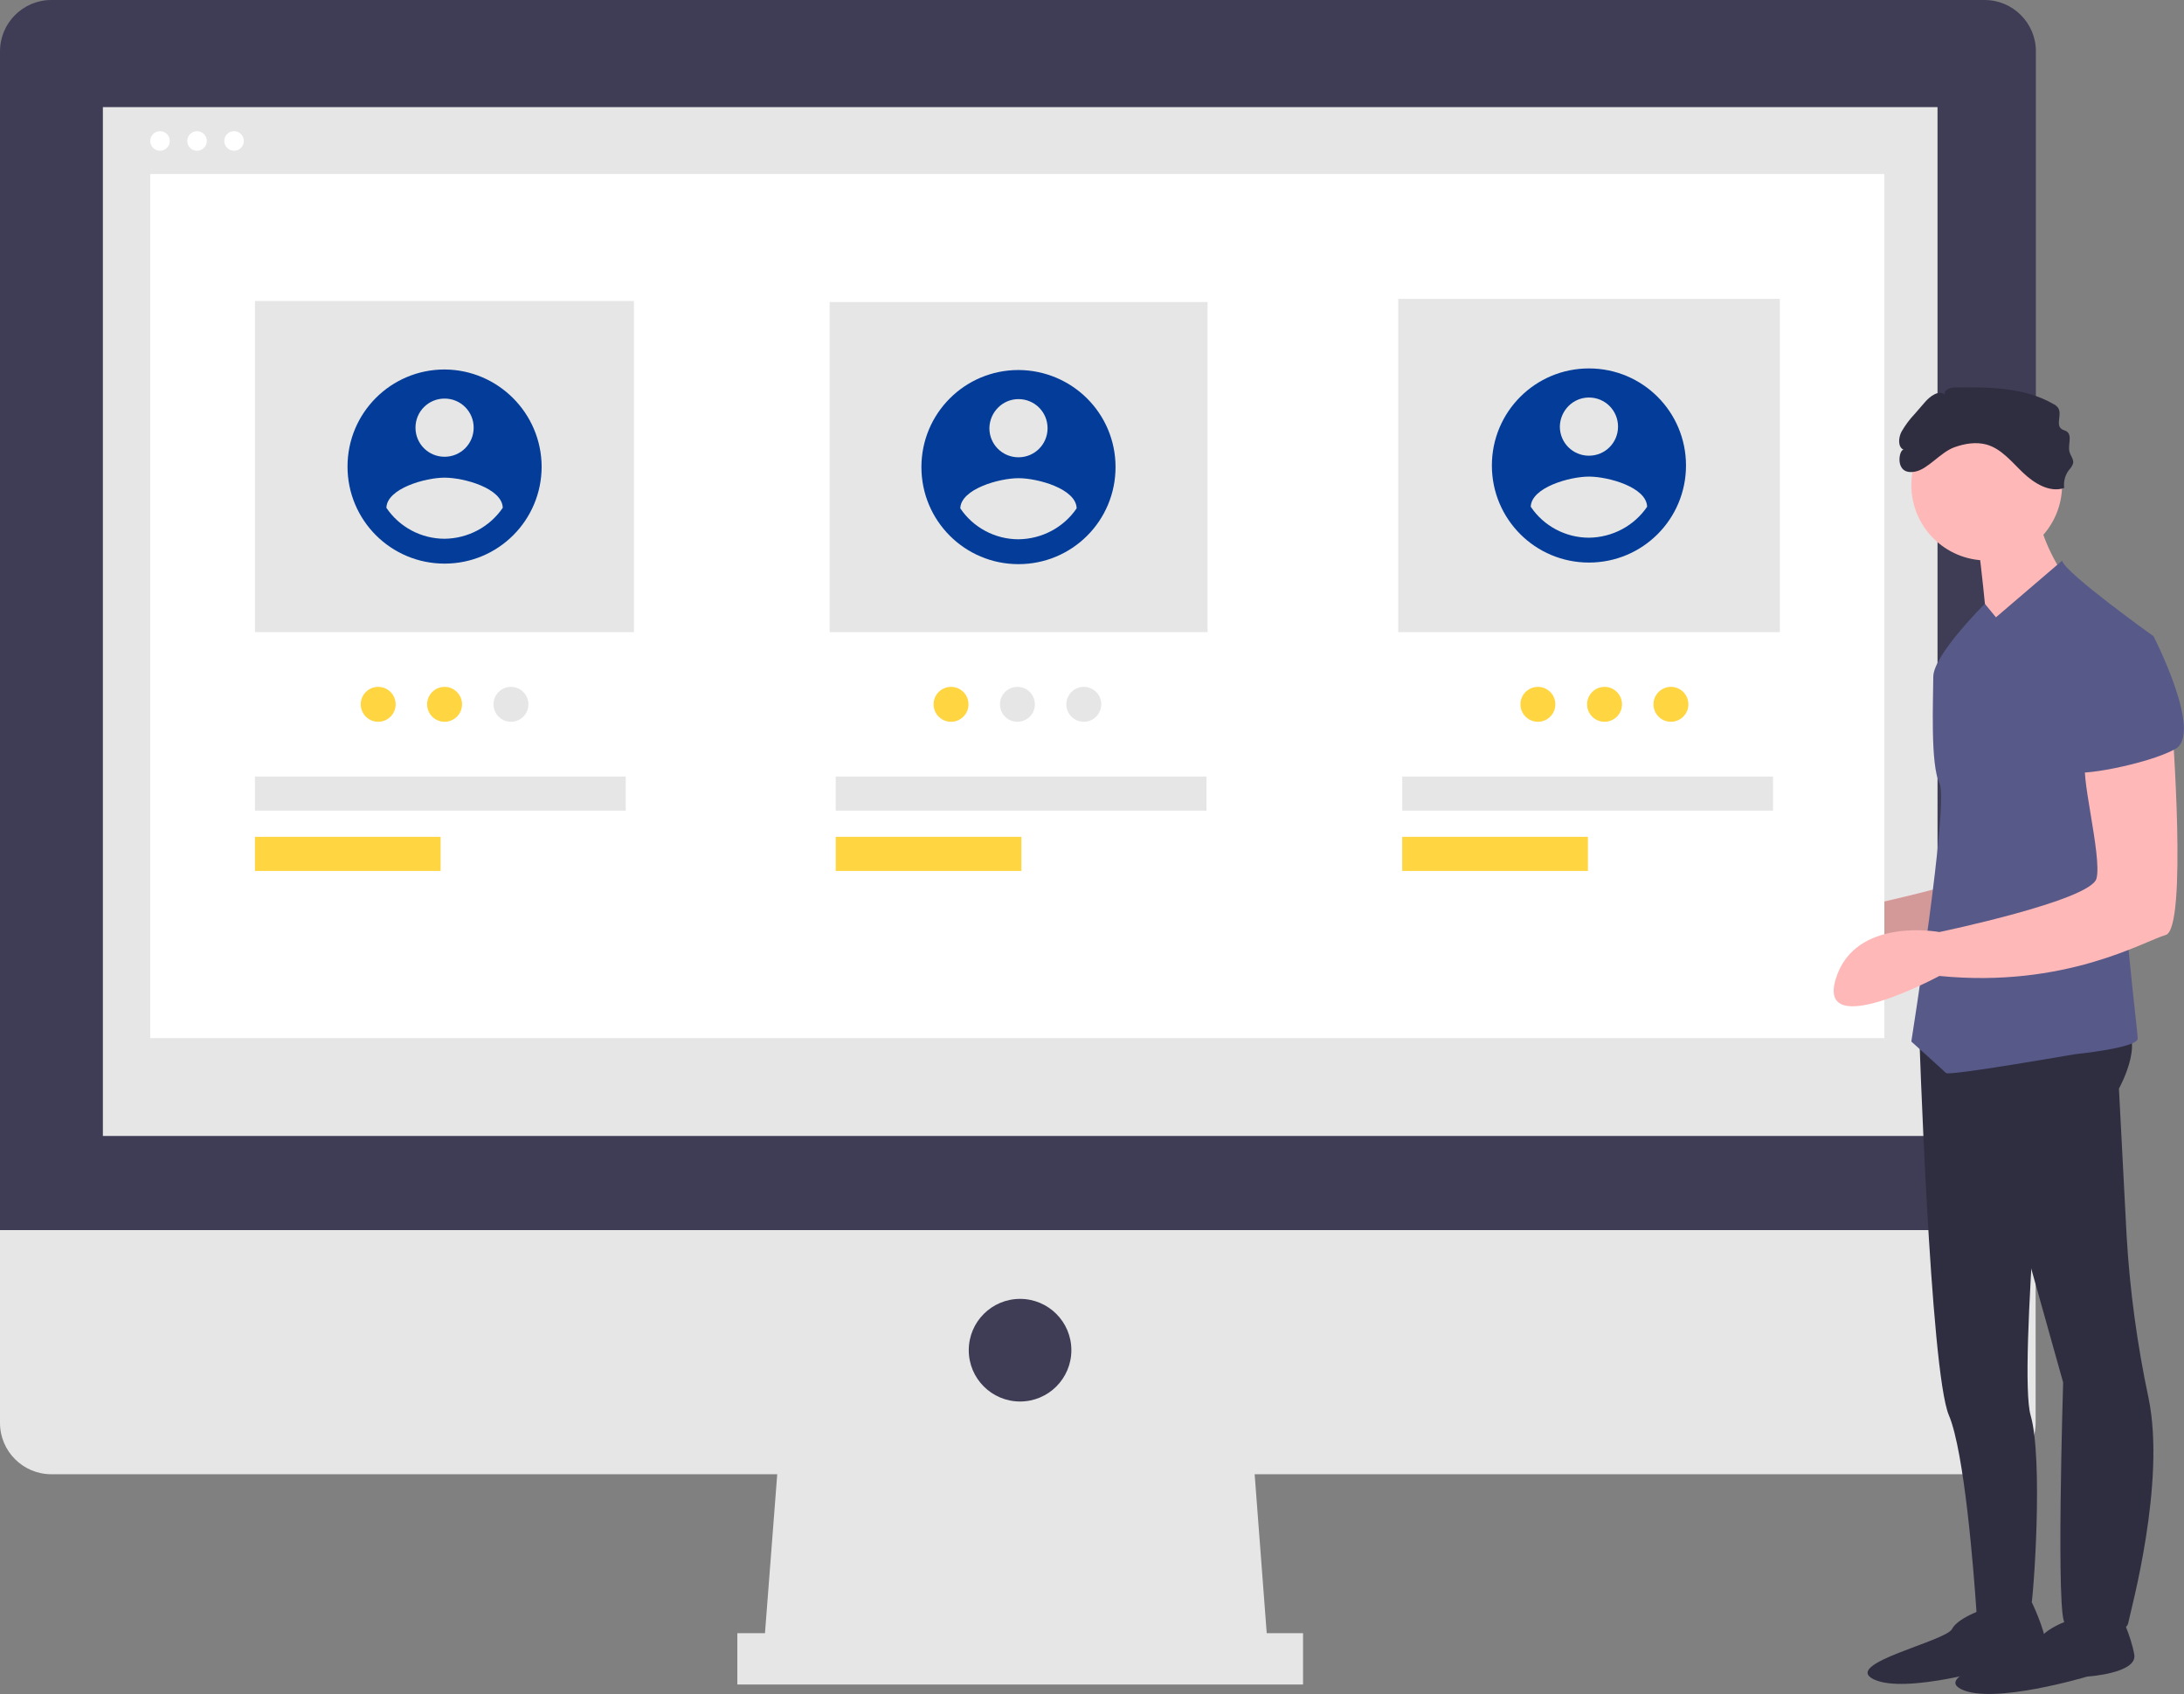 <?xml version="1.0" encoding="utf-8"?>
<!-- Generator: Adobe Illustrator 23.0.4, SVG Export Plug-In . SVG Version: 6.00 Build 0)  -->
<svg version="1.1" id="a103f326-996f-4fea-8e69-572a052820ff"
	 xmlns="http://www.w3.org/2000/svg" xmlns:xlink="http://www.w3.org/1999/xlink" x="0px" y="0px" viewBox="0 0 825.8 640.6"
	 style="enable-background:new 0 0 825.8 640.6;" xml:space="preserve">
<rect x="0" y="0" width="825.8" height="640.6" fill="#808080" stroke="none"/>
<style type="text/css">
	.st0{fill:#E6E6E6;}
	.st1{fill:#3F3D56;}
	.st2{fill:#FFFFFF;}
	.st3{fill:#FFB8B8;}
	.st4{opacity:0.2;fill:#231F20;enable-background:new    ;}
	.st5{fill:#2F2E41;}
	.st6{fill:#575A89;}
	.st7{fill:#FFD541;}
	.st8{fill:#033D99;}
</style>
<title>performance_overview</title>
<polygon class="st0" points="479.7,627.2 288.5,627.2 295,542.9 473.3,542.9 "/>
<rect x="278.8" y="617.5" class="st0" width="213.9" height="19.4"/>
<path class="st1" d="M750.4,0H19.4C8.7,0,0,8.7,0,19.4l0,0v445.7h769.8V19.4C769.8,8.7,761.1,0,750.4,0C750.4,0,750.4,0,750.4,0z"/>
<path class="st0" d="M0,465.1v72.9c0,10.7,8.7,19.4,19.4,19.4h730.9c10.7,0,19.4-8.7,19.4-19.4l0,0v-72.9H0z"/>
<rect x="38.9" y="40.5" class="st0" width="693.7" height="389"/>
<circle class="st1" cx="385.7" cy="510.5" r="19.4"/>
<circle class="st2" cx="60.5" cy="53.3" r="3.7"/>
<circle class="st2" cx="74.5" cy="53.3" r="3.7"/>
<circle class="st2" cx="88.5" cy="53.3" r="3.7"/>
<path class="st3" d="M796.3,263.1c0,0,5.9,77.3-2.4,79.7s-38,20.2-85.6,15.5c0,0-46.4,25-39.2,1.2s39.2-17.8,39.2-17.8
	s57.1-11.9,59.4-20.2s-7.1-42.8-3.6-44S796.3,263.1,796.3,263.1z"/>
<path class="st4" d="M792.3,264.1c0,0,5.9,77.3-2.4,79.7s-38,20.2-85.6,15.5c0,0-46.4,25-39.2,1.2s39.2-17.8,39.2-17.8
	s57.1-11.9,59.4-20.2s-7.1-42.8-3.6-44S792.3,264.1,792.3,264.1z"/>
<path class="st5" d="M725.6,388.4c0,0,4.2,130.1,11.3,146.7c5.9,13.9,9.4,59.1,10.4,73.8c0.2,3,0.3,4.7,0.3,4.7s19,0,20.2-4.8
	s4.8-57.1,0-73.7s6.8-139.7,6.8-139.7L725.6,388.4z"/>
<path class="st5" d="M752.4,607.6c0,0-11.9,3.6-14.3,8.3s-41.6,13.1-29.7,19s47.6-4.8,47.6-4.8s19-1.2,17.8-8.3s-5.5-15.9-5.5-15.9
	L752.4,607.6z"/>
<path class="st5" d="M785.6,611.4c0,0-11.9,3.6-14.3,8.3s-41.6,13.1-29.7,19s47.6-4.8,47.6-4.8s19-1.2,17.8-8.3s-5.5-15.9-5.5-15.9
	L785.6,611.4z"/>
<path class="st5" d="M735.7,395l16.6,28.5l27.8,99.2c0,0-2.8,91,0.8,91s22.6,5.9,23.8,0c1-5,14.3-53.1,7.7-85.1
	c-4.3-20.2-7.1-40.8-8.3-61.4l-2.9-55.6c0,0,11.9-21.4-1.2-25S735.7,395,735.7,395z"/>
<circle class="st3" cx="751.2" cy="183.4" r="28.5"/>
<path class="st3" d="M747.6,202.4c0,0,4.8,38,3.6,40.4s28.5-26.2,28.5-26.2s-10.7-16.6-8.3-25L747.6,202.4z"/>
<path class="st6" d="M814.2,240.5c0,0-33.3-23.8-34.5-28.5l-25,21.4l-4.2-5.1c0,0-19.5,19.3-19.5,27.6s-1.2,33.3,2.4,40.4
	s-10.7,97.5-10.7,97.5s11.9,10.7,13.1,11.9s48.7-7.1,48.7-7.1s23.8-2.4,23.8-5.9s-7.1-57.1-4.8-71.3S814.2,240.5,814.2,240.5z"/>
<path class="st5" d="M739,169.1c3.9-1.4,8.2-2.1,12.2-1c5.6,1.6,9.5,6.6,13.7,10.6s10.1,7.7,15.6,5.8c-0.3-2.4,0.3-4.8,1.8-6.8
	c0.7-0.7,1.3-1.6,1.6-2.6c0.2-1.5-1-2.8-1.4-4.3c-0.7-2.6,1.2-6.2-1.1-7.7c-0.6-0.4-1.4-0.5-1.9-0.9c-2.3-1.6,0.3-5.6-1.3-8
	c-0.5-0.6-1-1.1-1.7-1.4c-11-6.4-24.5-6.5-37.3-6.3c-1.8,0-4.3,0.9-3.8,2.6c-2.4-1.7-5.6,0.7-7.5,2.9l-4,4.6c-1.9,2-3.5,4.2-4.9,6.6
	c-1.2,2.3-1.5,5.9,0.9,6.9c-1.8-0.8-4,9.9,4.3,8.2C729,177.4,733.7,171,739,169.1z"/>
<rect x="56.8" y="65.8" class="st2" width="655.7" height="326.7"/>
<rect x="96.4" y="113.8" class="st0" width="143.3" height="125.2"/>
<rect x="313.7" y="114.2" class="st0" width="142.9" height="124.8"/>
<rect x="528.7" y="113" class="st0" width="144.3" height="126"/>
<rect x="96.4" y="293.6" class="st0" width="140.2" height="12.9"/>
<rect x="96.4" y="316.4" class="st7" width="70.2" height="12.9"/>
<rect x="316" y="293.6" class="st0" width="140.2" height="12.9"/>
<rect x="316" y="316.4" class="st7" width="70.2" height="12.9"/>
<rect x="530.2" y="293.6" class="st0" width="140.2" height="12.9"/>
<rect x="530.2" y="316.4" class="st7" width="70.2" height="12.9"/>
<circle class="st7" cx="359.6" cy="266.3" r="6.6"/>
<circle class="st0" cx="384.7" cy="266.3" r="6.6"/>
<circle class="st0" cx="409.8" cy="266.3" r="6.6"/>
<circle class="st7" cx="143" cy="266.3" r="6.6"/>
<circle class="st7" cx="168.1" cy="266.3" r="6.6"/>
<circle class="st0" cx="193.2" cy="266.3" r="6.6"/>
<circle class="st7" cx="581.5" cy="266.3" r="6.6"/>
<circle class="st7" cx="606.7" cy="266.3" r="6.6"/>
<circle class="st7" cx="631.8" cy="266.3" r="6.6"/>
<path class="st8" d="M600.8,139.3c-20.3,0-36.7,16.4-36.7,36.7c0,20.3,16.4,36.7,36.7,36.7c20.3,0,36.7-16.4,36.7-36.7
	C637.5,155.7,621.1,139.3,600.8,139.3z M600.8,150.3c6.1,0,11,4.9,11,11c0,6.1-4.9,11-11,11c-6.1,0-11-4.9-11-11
	C589.9,155.2,594.8,150.3,600.8,150.3z M600.8,203.3c-8.8,0-17.1-4.4-22-11.7c0.2-7.3,14.7-11.4,22-11.4s21.8,4,22,11.4
	C617.9,198.8,609.7,203.2,600.8,203.3z"/>
<path class="st8" d="M385.1,139.9c-20.3,0-36.7,16.4-36.7,36.7c0,20.3,16.4,36.7,36.7,36.7c20.3,0,36.7-16.4,36.7-36.7c0,0,0,0,0,0
	C421.8,156.3,405.4,140,385.1,139.9z M385.1,150.9c6.1,0,11,4.9,11,11s-4.9,11-11,11c-6.1,0-11-4.9-11-11
	C374.2,155.8,379.1,150.9,385.1,150.9z M385.1,203.9c-8.8,0-17.1-4.4-22-11.7c0.2-7.3,14.7-11.4,22-11.4s21.8,4,22,11.4
	C402.2,199.4,394,203.8,385.1,203.9L385.1,203.9z"/>
<path class="st8" d="M168.1,139.7c-20.3,0-36.7,16.4-36.7,36.7s16.4,36.7,36.7,36.7s36.7-16.4,36.7-36.7c0,0,0,0,0,0
	C204.7,156.2,188.3,139.8,168.1,139.7z M168.1,150.7c6.1,0,11,4.9,11,11c0,6.1-4.9,11-11,11c-6.1,0-11-4.9-11-11l0,0
	C157.1,155.6,162,150.7,168.1,150.7L168.1,150.7z M168.1,203.7c-8.8,0-17.1-4.4-22-11.7c0.2-7.3,14.7-11.4,22-11.4s21.8,4,22,11.4
	C185.1,199.3,176.9,203.6,168.1,203.7z"/>
<path class="st3" d="M821.3,273.8c0,0,5.9,77.3-2.4,79.7s-38,20.2-85.6,15.5c0,0-46.4,25-39.2,1.2s39.2-17.8,39.2-17.8
	s57.1-11.9,59.4-20.2s-7.1-42.8-3.6-44S821.3,273.8,821.3,273.8z"/>
<path class="st6" d="M795.2,242.8l19-2.4c0,0,19,36.9,8.3,42.8s-38,10.7-38,8.3S795.2,242.8,795.2,242.8z"/>
</svg>

